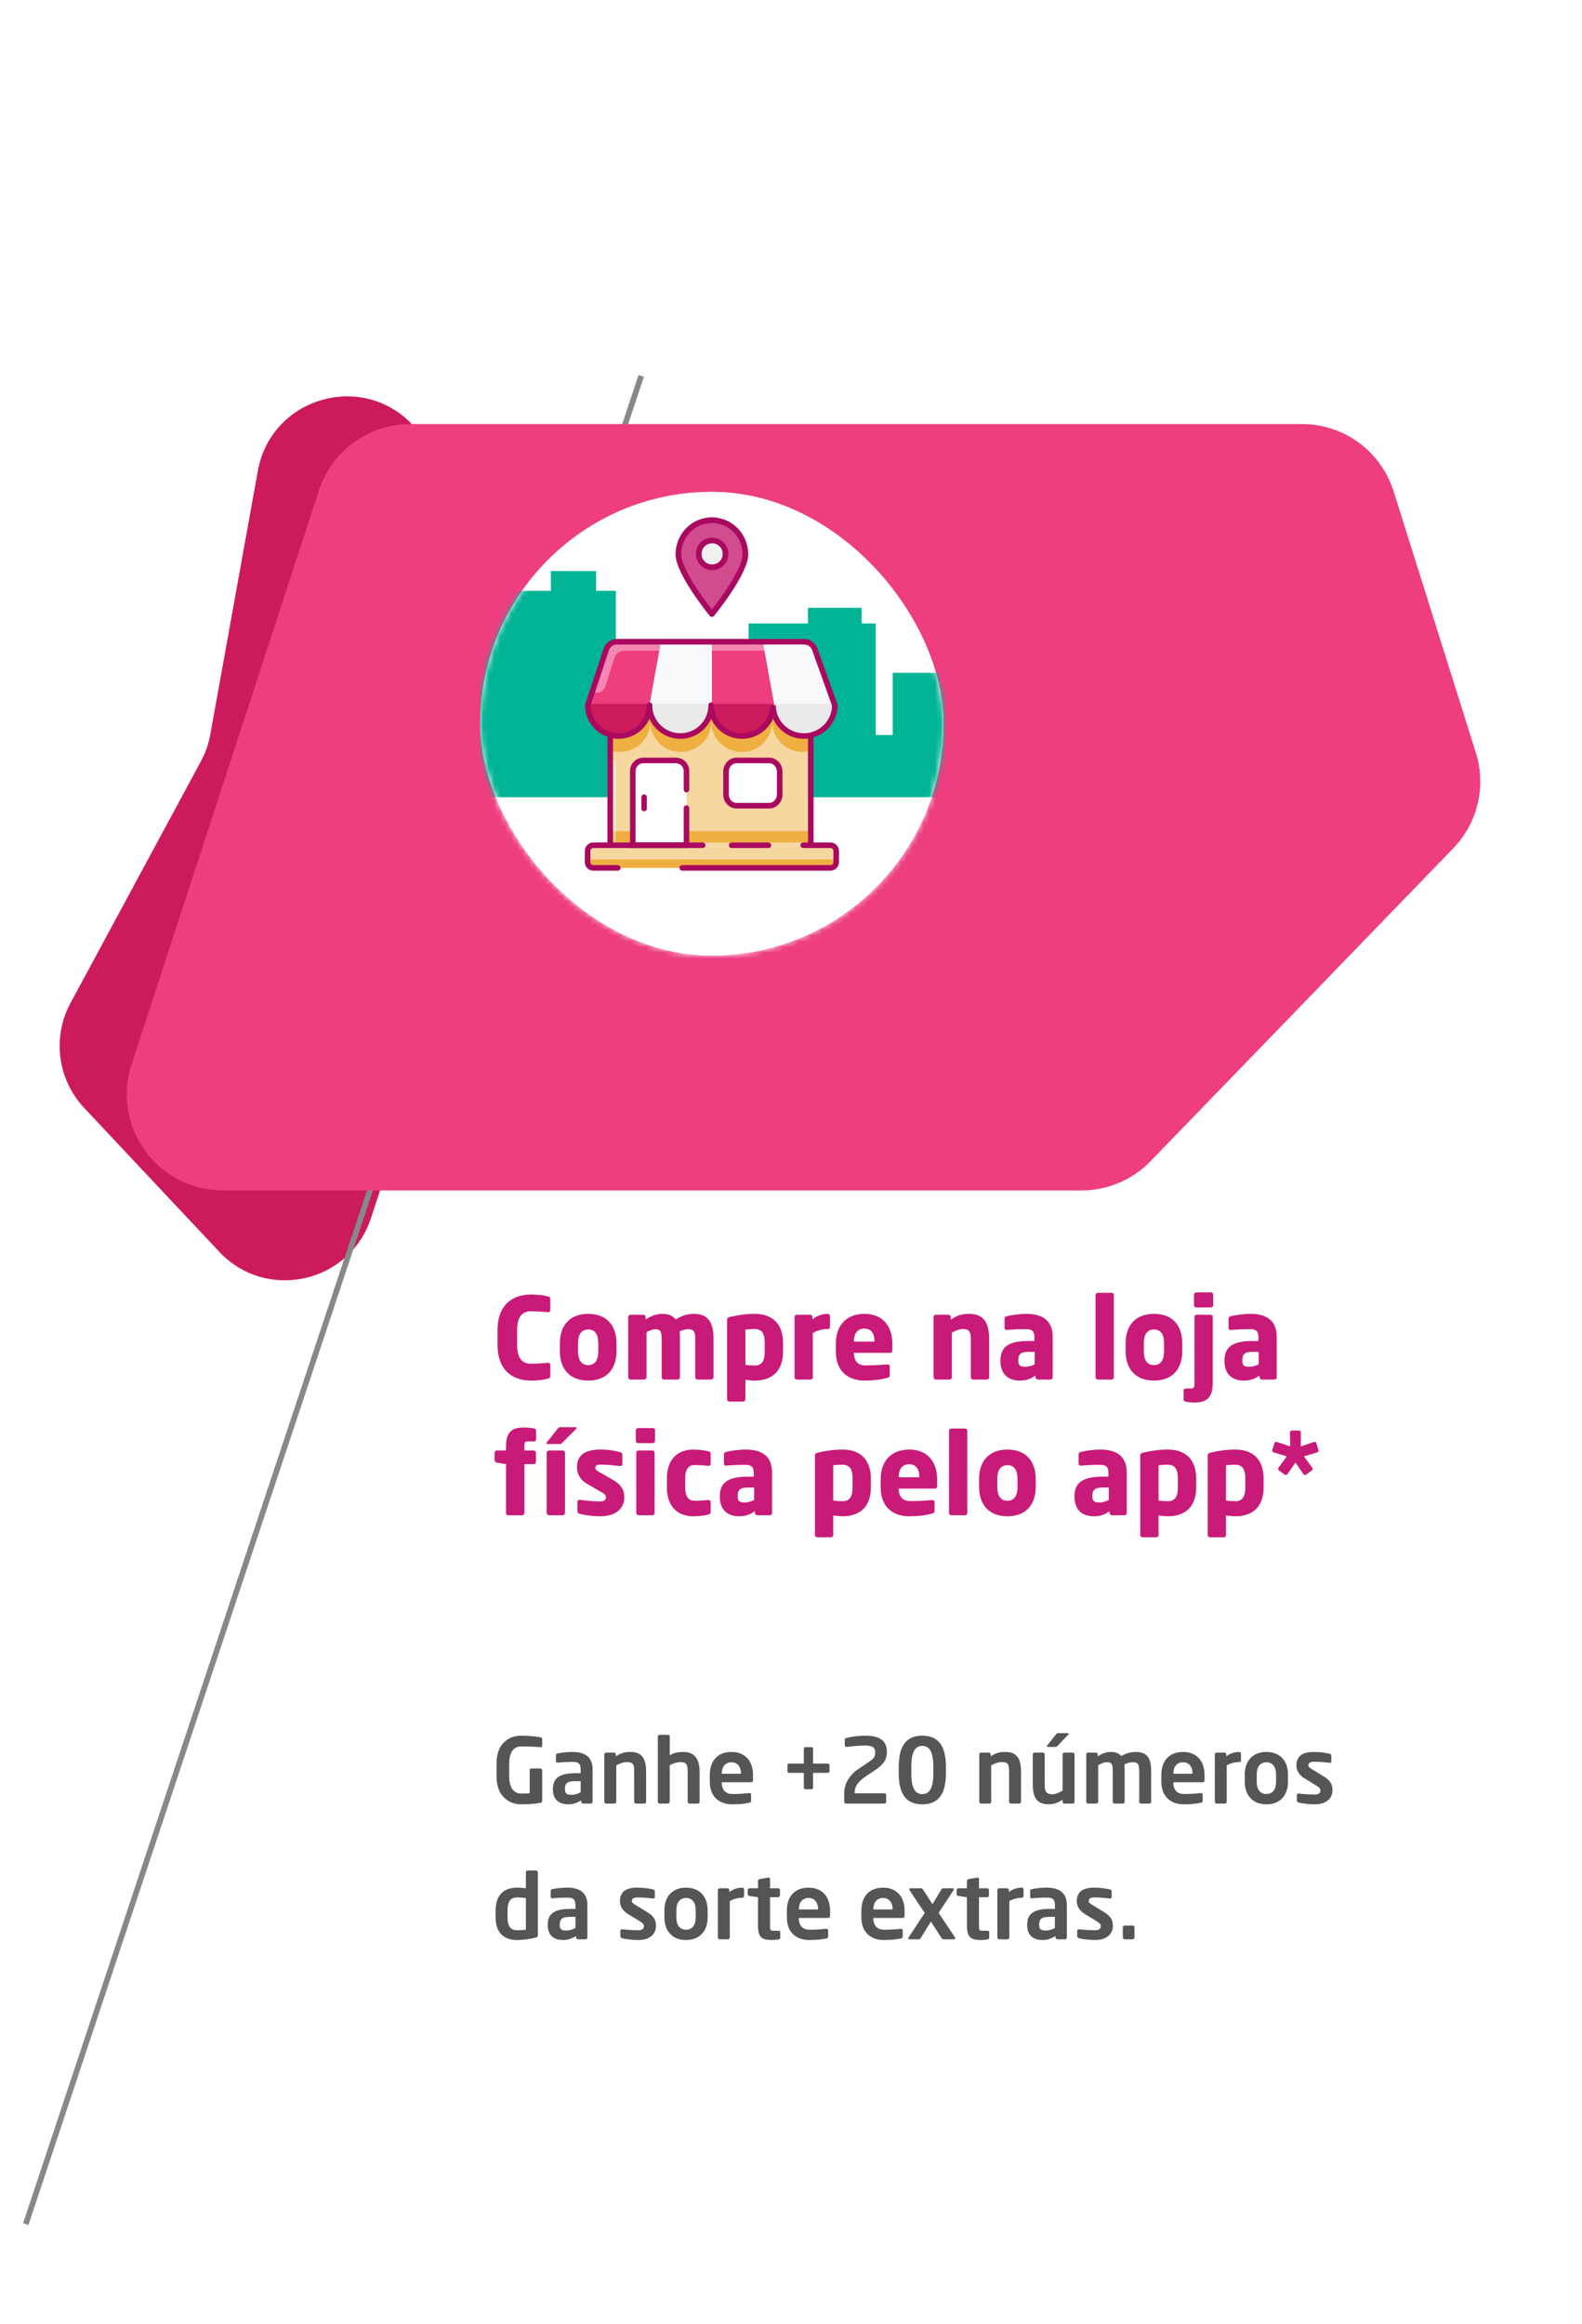 <svg width="280" height="411" viewBox="0 0 280 411" fill="none" xmlns="http://www.w3.org/2000/svg">
<path d="M73.043 75.165C64.042 65.585 47.97 70.343 45.636 83.279L37.224 129.897C36.923 131.562 36.361 133.168 35.557 134.657L12.48 177.399C9.208 183.461 10.182 190.937 14.899 195.957L38.804 221.397C47.127 230.255 61.899 226.963 65.673 215.409L98.625 114.543C100.441 108.986 99.081 102.88 95.078 98.619L73.043 75.165Z" fill="#CC1A5D"/>
<g filter="url(#filter0_d_359_1411)">
<line x1="4.56" y1="399.369" x2="113.491" y2="72.484" stroke="#888888"/>
</g>
<g filter="url(#filter1_d_359_1411)">
<path d="M189.64 193.375C186.438 196.683 182.031 198.55 177.427 198.55H25.438C13.877 198.55 5.688 187.26 9.278 176.271L42.451 74.721C44.735 67.73 51.256 63 58.611 63H216.44C223.862 63 230.426 67.815 232.655 74.894L247.209 121.113C249.083 127.063 247.547 133.562 243.208 138.044L189.64 193.375Z" fill="#EE3E80"/>
</g>
<path d="M97.4 243.38V241.44C97.4 241.2 97.28 241.04 97.02 241.04C97 241.04 96.98 241.04 96.96 241.04C96.2 241.1 95.1 241.2 94 241.2C92.62 241.2 91.52 240.48 91.52 237.82V235.3C91.52 232.64 92.62 231.92 94 231.92C95.1 231.92 96.2 232.02 96.96 232.08C96.98 232.08 97 232.08 97.02 232.08C97.28 232.08 97.4 231.92 97.4 231.68V229.74C97.4 229.46 97.24 229.38 96.96 229.3C96.54 229.16 95.38 228.96 93.98 228.96C90.94 228.96 88.06 230.54 88.06 235.3V237.82C88.06 242.58 90.94 244.18 93.98 244.18C95.38 244.18 96.54 243.98 96.96 243.84C97.24 243.76 97.4 243.66 97.4 243.38ZM109.111 238.98V237.58C109.111 234.4 107.351 232.38 104.111 232.38C100.871 232.38 99.091 234.4 99.091 237.58V238.98C99.091 242.16 100.871 244.18 104.111 244.18C107.351 244.18 109.111 242.16 109.111 238.98ZM105.891 238.98C105.891 240.6 105.271 241.44 104.111 241.44C102.951 241.44 102.311 240.6 102.311 238.98V237.58C102.311 235.96 102.951 235.14 104.111 235.14C105.271 235.14 105.891 235.96 105.891 237.58V238.98ZM126.288 243.58V236.76C126.288 234.14 125.488 232.38 122.848 232.38C121.548 232.38 120.748 232.7 119.588 233.36C119.028 232.68 118.288 232.38 117.228 232.38C116.068 232.38 115.108 232.82 114.268 233.38V232.94C114.268 232.72 114.088 232.54 113.868 232.54H111.588C111.368 232.54 111.188 232.72 111.188 232.94V243.58C111.188 243.8 111.388 244 111.608 244H114.028C114.248 244 114.428 243.8 114.428 243.58V235.62C115.048 235.3 115.568 235.1 115.948 235.1C116.868 235.1 117.108 235.48 117.108 236.76V243.58C117.108 243.8 117.308 244 117.528 244H119.948C120.168 244 120.348 243.8 120.348 243.58V236.76C120.348 236.32 120.328 235.86 120.288 235.46C120.888 235.18 121.488 235.1 121.828 235.1C122.748 235.1 123.048 235.48 123.048 236.76V243.58C123.048 243.8 123.228 244 123.448 244H125.868C126.088 244 126.288 243.8 126.288 243.58ZM138.588 239.06V237.5C138.588 234.26 136.808 232.38 133.568 232.38C132.028 232.38 130.448 232.62 129.308 232.9C128.768 233.02 128.688 233.16 128.688 233.48V247.5C128.688 247.72 128.888 247.9 129.108 247.9H131.528C131.748 247.9 131.928 247.72 131.928 247.5V244.04C132.508 244.12 133.168 244.18 133.568 244.18C136.948 244.18 138.588 242.2 138.588 239.06ZM135.348 239.06C135.348 240.46 134.988 241.52 133.568 241.52C133.088 241.52 132.408 241.46 131.928 241.4V235.16C132.308 235.1 132.908 235.06 133.568 235.06C134.988 235.06 135.348 236.08 135.348 237.5V239.06ZM146.902 234.68V232.78C146.902 232.56 146.722 232.38 146.502 232.38C145.542 232.38 144.542 232.72 143.802 233.34V232.94C143.802 232.72 143.622 232.54 143.402 232.54H141.022C140.802 232.54 140.622 232.72 140.622 232.94V243.58C140.622 243.8 140.822 244 141.042 244H143.462C143.682 244 143.862 243.8 143.862 243.58V235.76C144.602 235.36 145.462 235.06 146.442 235.06H146.602C146.782 235.06 146.902 234.86 146.902 234.68ZM157.939 238.8V237.64C157.939 234.62 156.279 232.38 152.999 232.38C149.819 232.38 147.939 234.42 147.939 237.64V239.04C147.939 242.9 150.539 244.18 152.959 244.18C154.699 244.18 155.779 244.02 157.059 243.7C157.399 243.62 157.479 243.48 157.479 243.16V241.64C157.479 241.42 157.319 241.32 157.099 241.32C157.079 241.32 157.059 241.32 157.039 241.32C156.239 241.4 154.459 241.5 153.199 241.5C151.619 241.5 151.139 240.46 151.139 239.32V239.28H157.519C157.779 239.28 157.939 239.1 157.939 238.8ZM154.779 237.28H151.139V237.2C151.139 235.74 151.879 234.98 152.979 234.98C154.099 234.98 154.779 235.72 154.779 237.2V237.28ZM175.071 243.58V236.92C175.071 234.4 174.431 232.38 171.531 232.38C170.251 232.38 169.371 232.64 168.271 233.42V232.94C168.271 232.72 168.091 232.54 167.871 232.54H165.631C165.411 232.54 165.231 232.72 165.231 232.94V243.58C165.231 243.8 165.431 244 165.651 244H168.071C168.291 244 168.471 243.8 168.471 243.58V235.7C169.151 235.34 169.771 235.06 170.351 235.06C171.571 235.06 171.831 235.52 171.831 236.92V243.58C171.831 243.8 172.011 244 172.231 244H174.651C174.871 244 175.071 243.8 175.071 243.58ZM186.317 243.6V236.46C186.317 233.54 184.517 232.38 181.637 232.38C180.317 232.38 178.917 232.62 178.177 232.8C177.937 232.86 177.797 233.02 177.797 233.24V234.86C177.797 235.12 177.957 235.22 178.157 235.22H178.257C178.877 235.16 180.297 235.08 181.577 235.08C182.517 235.08 183.077 235.32 183.077 236.46V237.18H181.997C178.577 237.18 177.077 238.22 177.077 240.56V240.74C177.077 243.34 178.757 244.18 180.497 244.18C181.697 244.18 182.497 243.84 183.277 243.28V243.6C183.277 243.82 183.457 244 183.677 244H185.917C186.137 244 186.317 243.82 186.317 243.6ZM183.137 241.3C182.657 241.54 182.097 241.74 181.497 241.74C180.657 241.74 180.237 241.58 180.237 240.74V240.56C180.237 239.58 180.597 239.1 181.997 239.1H183.137V241.3ZM197.143 243.58V229.06C197.143 228.84 196.983 228.66 196.763 228.66H194.323C194.103 228.66 193.903 228.84 193.903 229.06V243.58C193.903 243.8 194.103 244 194.323 244H196.763C196.983 244 197.143 243.8 197.143 243.58ZM209.248 238.98V237.58C209.248 234.4 207.488 232.38 204.248 232.38C201.008 232.38 199.228 234.4 199.228 237.58V238.98C199.228 242.16 201.008 244.18 204.248 244.18C207.488 244.18 209.248 242.16 209.248 238.98ZM206.028 238.98C206.028 240.6 205.408 241.44 204.248 241.44C203.088 241.44 202.448 240.6 202.448 238.98V237.58C202.448 235.96 203.088 235.14 204.248 235.14C205.408 235.14 206.028 235.96 206.028 237.58V238.98ZM214.725 230.84V228.98C214.725 228.76 214.525 228.58 214.305 228.58H211.725C211.505 228.58 211.325 228.76 211.325 228.98V230.84C211.325 231.06 211.505 231.24 211.725 231.24H214.305C214.525 231.24 214.725 231.06 214.725 230.84ZM214.645 244.64V232.96C214.645 232.74 214.485 232.54 214.265 232.54H211.785C211.565 232.54 211.405 232.74 211.405 232.96V244.64C211.405 245.32 211.345 245.58 210.785 245.58H209.905C209.645 245.58 209.485 245.72 209.485 245.94V247.52C209.485 247.74 209.625 247.88 209.885 247.92C210.465 248.02 210.965 248.06 211.485 248.06C213.425 248.06 214.645 247.3 214.645 244.64ZM225.966 243.6V236.46C225.966 233.54 224.166 232.38 221.286 232.38C219.966 232.38 218.566 232.62 217.826 232.8C217.586 232.86 217.446 233.02 217.446 233.24V234.86C217.446 235.12 217.606 235.22 217.806 235.22H217.906C218.526 235.16 219.946 235.08 221.226 235.08C222.166 235.08 222.726 235.32 222.726 236.46V237.18H221.646C218.226 237.18 216.726 238.22 216.726 240.56V240.74C216.726 243.34 218.406 244.18 220.146 244.18C221.346 244.18 222.146 243.84 222.926 243.28V243.6C222.926 243.82 223.106 244 223.326 244H225.566C225.786 244 225.966 243.82 225.966 243.6ZM222.786 241.3C222.306 241.54 221.746 241.74 221.146 241.74C220.306 241.74 219.886 241.58 219.886 240.74V240.56C219.886 239.58 220.246 239.1 221.646 239.1H222.786V241.3ZM94.88 254.6V253.04C94.88 252.84 94.74 252.68 94.5 252.64C93.9 252.54 93.5 252.48 92.92 252.48C90.72 252.48 89.56 253.06 89.56 255.9V256.54H87.96C87.74 256.54 87.54 256.74 87.54 256.96V258.28C87.54 258.5 87.74 258.66 87.96 258.7L89.56 258.96V267.6C89.56 267.82 89.74 268 89.96 268H92.42C92.64 268 92.82 267.82 92.82 267.6V258.96H94.46C94.68 258.96 94.86 258.78 94.86 258.56V256.94C94.86 256.72 94.68 256.54 94.46 256.54H92.82V255.88C92.82 255.08 92.88 254.94 93.48 254.94H94.46C94.72 254.94 94.88 254.82 94.88 254.6ZM102.057 252.56C102.057 252.48 101.957 252.42 101.837 252.42H99.217C98.937 252.42 98.837 252.5 98.677 252.72L96.817 255.06C96.757 255.14 96.717 255.2 96.717 255.26C96.717 255.34 96.797 255.4 96.917 255.4H99.057C99.317 255.4 99.377 255.32 99.537 255.16L101.977 252.72C102.037 252.66 102.057 252.6 102.057 252.56ZM99.997 267.58V256.96C99.997 256.74 99.797 256.54 99.577 256.54H97.177C96.957 256.54 96.757 256.74 96.757 256.96V267.58C96.757 267.8 96.957 268 97.177 268H99.577C99.797 268 99.997 267.8 99.997 267.58ZM110.497 264.82C110.497 263.74 110.137 262.7 108.477 261.74L105.997 260.32C105.597 260.08 105.377 259.92 105.377 259.62C105.377 259.16 105.657 259.04 106.437 259.04C107.457 259.04 109.177 259.22 109.757 259.3C109.777 259.3 109.797 259.3 109.817 259.3C110.017 259.3 110.157 259.16 110.157 258.92V257.3C110.157 257.06 110.017 256.9 109.777 256.84C108.757 256.58 107.797 256.38 106.217 256.38C103.457 256.38 102.117 257.46 102.117 259.48C102.117 260.78 102.777 261.8 103.897 262.44L106.497 263.94C107.057 264.26 107.237 264.48 107.237 264.78C107.237 265.3 107.017 265.56 106.057 265.56C105.417 265.56 103.737 265.42 102.657 265.28C102.637 265.28 102.597 265.28 102.577 265.28C102.337 265.28 102.197 265.46 102.197 265.66V267.28C102.197 267.52 102.337 267.68 102.577 267.74C103.597 268.02 105.117 268.18 106.217 268.18C109.137 268.18 110.497 266.7 110.497 264.82ZM115.936 254.84V252.98C115.936 252.76 115.756 252.58 115.536 252.58H112.936C112.716 252.58 112.536 252.76 112.536 252.98V254.84C112.536 255.06 112.716 255.24 112.936 255.24H115.536C115.756 255.24 115.936 255.06 115.936 254.84ZM115.856 267.6V256.94C115.856 256.72 115.676 256.54 115.456 256.54H113.016C112.796 256.54 112.616 256.72 112.616 256.94V267.6C112.616 267.82 112.796 268 113.016 268H115.456C115.676 268 115.856 267.82 115.856 267.6ZM125.777 267.42V265.64C125.777 265.44 125.597 265.3 125.397 265.3C125.397 265.3 125.377 265.3 125.357 265.3C124.617 265.38 124.057 265.44 122.917 265.44C122.017 265.44 121.277 264.9 121.277 263.12V261.44C121.277 259.66 122.017 259.12 122.917 259.12C124.057 259.12 124.617 259.18 125.357 259.26C125.377 259.26 125.397 259.26 125.397 259.26C125.597 259.26 125.777 259.12 125.777 258.92V257.14C125.777 256.84 125.657 256.76 125.357 256.68C124.797 256.54 123.897 256.38 122.697 256.38C119.877 256.38 118.037 258.18 118.037 261.44V263.12C118.037 266.38 119.877 268.18 122.697 268.18C123.897 268.18 124.797 268.02 125.357 267.88C125.657 267.8 125.777 267.72 125.777 267.42ZM136.649 267.6V260.46C136.649 257.54 134.849 256.38 131.969 256.38C130.649 256.38 129.249 256.62 128.509 256.8C128.269 256.86 128.129 257.02 128.129 257.24V258.86C128.129 259.12 128.289 259.22 128.489 259.22H128.589C129.209 259.16 130.629 259.08 131.909 259.08C132.849 259.08 133.409 259.32 133.409 260.46V261.18H132.329C128.909 261.18 127.409 262.22 127.409 264.56V264.74C127.409 267.34 129.089 268.18 130.829 268.18C132.029 268.18 132.829 267.84 133.609 267.28V267.6C133.609 267.82 133.789 268 134.009 268H136.249C136.469 268 136.649 267.82 136.649 267.6ZM133.469 265.3C132.989 265.54 132.429 265.74 131.829 265.74C130.989 265.74 130.569 265.58 130.569 264.74V264.56C130.569 263.58 130.929 263.1 132.329 263.1H133.469V265.3ZM154.135 263.06V261.5C154.135 258.26 152.355 256.38 149.115 256.38C147.575 256.38 145.995 256.62 144.855 256.9C144.315 257.02 144.235 257.16 144.235 257.48V271.5C144.235 271.72 144.435 271.9 144.655 271.9H147.075C147.295 271.9 147.475 271.72 147.475 271.5V268.04C148.055 268.12 148.715 268.18 149.115 268.18C152.495 268.18 154.135 266.2 154.135 263.06ZM150.895 263.06C150.895 264.46 150.535 265.52 149.115 265.52C148.635 265.52 147.955 265.46 147.475 265.4V259.16C147.855 259.1 148.455 259.06 149.115 259.06C150.535 259.06 150.895 260.08 150.895 261.5V263.06ZM165.869 262.8V261.64C165.869 258.62 164.209 256.38 160.929 256.38C157.749 256.38 155.869 258.42 155.869 261.64V263.04C155.869 266.9 158.469 268.18 160.889 268.18C162.629 268.18 163.709 268.02 164.989 267.7C165.329 267.62 165.409 267.48 165.409 267.16V265.64C165.409 265.42 165.249 265.32 165.029 265.32C165.009 265.32 164.989 265.32 164.969 265.32C164.169 265.4 162.389 265.5 161.129 265.5C159.549 265.5 159.069 264.46 159.069 263.32V263.28H165.449C165.709 263.28 165.869 263.1 165.869 262.8ZM162.709 261.28H159.069V261.2C159.069 259.74 159.809 258.98 160.909 258.98C162.029 258.98 162.709 259.72 162.709 261.2V261.28ZM171.206 267.58V253.06C171.206 252.84 171.046 252.66 170.826 252.66H168.386C168.166 252.66 167.966 252.84 167.966 253.06V267.58C167.966 267.8 168.166 268 168.386 268H170.826C171.046 268 171.206 267.8 171.206 267.58ZM183.31 262.98V261.58C183.31 258.4 181.55 256.38 178.31 256.38C175.07 256.38 173.29 258.4 173.29 261.58V262.98C173.29 266.16 175.07 268.18 178.31 268.18C181.55 268.18 183.31 266.16 183.31 262.98ZM180.09 262.98C180.09 264.6 179.47 265.44 178.31 265.44C177.15 265.44 176.51 264.6 176.51 262.98V261.58C176.51 259.96 177.15 259.14 178.31 259.14C179.47 259.14 180.09 259.96 180.09 261.58V262.98ZM199.423 267.6V260.46C199.423 257.54 197.623 256.38 194.743 256.38C193.423 256.38 192.023 256.62 191.283 256.8C191.043 256.86 190.903 257.02 190.903 257.24V258.86C190.903 259.12 191.063 259.22 191.263 259.22H191.363C191.983 259.16 193.403 259.08 194.683 259.08C195.623 259.08 196.183 259.32 196.183 260.46V261.18H195.103C191.683 261.18 190.183 262.22 190.183 264.56V264.74C190.183 267.34 191.863 268.18 193.603 268.18C194.803 268.18 195.603 267.84 196.383 267.28V267.6C196.383 267.82 196.563 268 196.783 268H199.023C199.243 268 199.423 267.82 199.423 267.6ZM196.243 265.3C195.763 265.54 195.203 265.74 194.603 265.74C193.763 265.74 193.343 265.58 193.343 264.74V264.56C193.343 263.58 193.703 263.1 195.103 263.1H196.243V265.3ZM211.713 263.06V261.5C211.713 258.26 209.933 256.38 206.693 256.38C205.153 256.38 203.573 256.62 202.433 256.9C201.893 257.02 201.813 257.16 201.813 257.48V271.5C201.813 271.72 202.013 271.9 202.233 271.9H204.653C204.873 271.9 205.053 271.72 205.053 271.5V268.04C205.633 268.12 206.293 268.18 206.693 268.18C210.073 268.18 211.713 266.2 211.713 263.06ZM208.473 263.06C208.473 264.46 208.113 265.52 206.693 265.52C206.213 265.52 205.533 265.46 205.053 265.4V259.16C205.433 259.1 206.033 259.06 206.693 259.06C208.113 259.06 208.473 260.08 208.473 261.5V263.06ZM223.647 263.06V261.5C223.647 258.26 221.867 256.38 218.627 256.38C217.087 256.38 215.507 256.62 214.367 256.9C213.827 257.02 213.747 257.16 213.747 257.48V271.5C213.747 271.72 213.947 271.9 214.167 271.9H216.587C216.807 271.9 216.987 271.72 216.987 271.5V268.04C217.567 268.12 218.227 268.18 218.627 268.18C222.007 268.18 223.647 266.2 223.647 263.06ZM220.407 263.06C220.407 264.46 220.047 265.52 218.627 265.52C218.147 265.52 217.467 265.46 216.987 265.4V259.16C217.367 259.1 217.967 259.06 218.627 259.06C220.047 259.06 220.407 260.08 220.407 261.5V263.06ZM233.38 256.6C233.38 256.56 233.38 256.52 233.36 256.48L232.96 255.22C232.92 255.08 232.82 255.02 232.7 255.02C232.62 255.02 232.56 255.04 232.48 255.06L230.22 255.82L230.24 253.44C230.24 253.22 230.16 253.02 229.94 253.02H228.62C228.4 253.02 228.3 253.22 228.3 253.44L228.36 255.82L226.06 255.06C225.98 255.04 225.92 255.02 225.84 255.02C225.72 255.02 225.62 255.08 225.58 255.22L225.18 256.48C225.16 256.52 225.16 256.56 225.16 256.58C225.16 256.74 225.3 256.84 225.48 256.9L227.76 257.58L226.32 259.54C226.26 259.64 226.2 259.74 226.2 259.82C226.2 259.92 226.24 260 226.34 260.06L227.4 260.82C227.46 260.86 227.52 260.88 227.58 260.88C227.7 260.88 227.82 260.8 227.9 260.68L229.28 258.68L230.66 260.68C230.74 260.8 230.86 260.88 230.98 260.88C231.04 260.88 231.1 260.86 231.16 260.82L232.2 260.06C232.3 260 232.32 259.92 232.32 259.82C232.32 259.74 232.28 259.64 232.22 259.54L230.78 257.58L233.08 256.9C233.26 256.84 233.38 256.74 233.38 256.6Z" fill="#C81A78"/>
<path d="M95.96 318.472V313.096C95.96 312.92 95.816 312.776 95.64 312.776H94.056C93.88 312.776 93.752 312.92 93.752 313.096V317.176C93.256 317.208 92.76 317.224 92.168 317.224C91.224 317.224 90.12 316.488 90.12 314.216V311.912C90.12 309.64 91.144 308.888 92.216 308.888C93.752 308.888 94.856 308.952 95.592 309.016C95.608 309.016 95.624 309.016 95.64 309.016C95.896 309.016 95.96 308.904 95.96 308.68V307.608C95.96 307.4 95.864 307.32 95.656 307.272C95.128 307.176 93.752 306.984 92.216 306.984C90.312 306.984 87.88 308.12 87.88 311.912V314.216C87.88 317.992 90.44 319.128 92.168 319.128C93.816 319.128 94.856 319.016 95.656 318.856C95.864 318.808 95.96 318.68 95.96 318.472ZM104.884 318.68V312.92C104.884 310.872 103.636 309.864 101.364 309.864C100.26 309.864 99.332 309.992 98.692 310.12C98.484 310.168 98.388 310.28 98.388 310.456V311.48C98.388 311.704 98.516 311.752 98.676 311.752C98.692 311.752 98.724 311.752 98.756 311.752C99.284 311.688 100.34 311.624 101.364 311.624C102.308 311.624 102.772 311.88 102.772 312.92V313.624H101.764C98.98 313.624 97.86 314.568 97.86 316.392V316.456C97.86 318.616 99.3 319.128 100.628 319.128C101.396 319.128 102.148 318.872 102.884 318.424V318.68C102.884 318.856 103.028 319 103.204 319H104.564C104.74 319 104.884 318.856 104.884 318.68ZM102.772 317C102.308 317.256 101.716 317.448 101.14 317.448C100.34 317.448 99.988 317.24 99.988 316.456V316.392C99.988 315.496 100.308 315.032 101.764 315.032H102.772V317ZM114.354 318.664V313.448C114.354 311.416 113.89 309.864 111.586 309.864C110.53 309.864 109.922 310.04 108.994 310.632V310.296C108.994 310.12 108.85 309.976 108.674 309.976H107.282C107.106 309.976 106.962 310.12 106.962 310.296V318.664C106.962 318.84 107.106 319 107.282 319H108.754C108.93 319 109.074 318.84 109.074 318.664V312.232C109.746 311.88 110.338 311.656 110.882 311.656C112.114 311.656 112.242 312.056 112.242 313.448V318.664C112.242 318.84 112.386 319 112.562 319H114.034C114.21 319 114.354 318.84 114.354 318.664ZM123.823 318.664V313.4C123.823 311.432 123.167 309.864 120.959 309.864C119.823 309.864 119.151 310.088 118.543 310.456V307.144C118.543 306.968 118.399 306.824 118.223 306.824H116.751C116.575 306.824 116.431 306.968 116.431 307.144V318.664C116.431 318.84 116.575 319 116.751 319H118.223C118.399 319 118.543 318.84 118.543 318.664V312.2C119.215 311.848 119.855 311.656 120.399 311.656C121.471 311.656 121.711 312.008 121.711 313.4V318.664C121.711 318.84 121.855 319 122.031 319H123.503C123.679 319 123.823 318.84 123.823 318.664ZM133.275 314.824V313.928C133.275 311.544 131.931 309.864 129.467 309.864C127.019 309.864 125.627 311.432 125.627 313.928V315.112C125.627 318.264 127.899 319.128 129.499 319.128C130.939 319.128 131.563 319.048 132.603 318.856C132.891 318.808 132.939 318.696 132.939 318.44V317.384C132.939 317.224 132.811 317.144 132.651 317.144C132.635 317.144 132.619 317.144 132.603 317.144C131.931 317.208 130.827 317.304 129.659 317.304C128.123 317.304 127.739 316.2 127.739 315.272V315.224H132.955C133.179 315.224 133.275 315.08 133.275 314.824ZM131.147 313.72H127.755V313.656C127.755 312.392 128.475 311.688 129.467 311.688C130.459 311.688 131.147 312.408 131.147 313.656V313.72ZM146.815 313.304V312.184C146.815 312.008 146.671 311.928 146.495 311.928H143.903V309.336C143.903 309.16 143.823 309.016 143.647 309.016H142.527C142.351 309.016 142.271 309.16 142.271 309.336V311.928H139.695C139.519 311.928 139.375 312.008 139.375 312.184V313.304C139.375 313.48 139.519 313.56 139.695 313.56H142.271V316.136C142.271 316.312 142.351 316.456 142.527 316.456H143.647C143.823 316.456 143.903 316.312 143.903 316.136V313.56H146.495C146.671 313.56 146.815 313.48 146.815 313.304ZM156.973 309.912C156.973 307.928 155.837 306.984 153.037 306.984C151.997 306.984 150.653 307.16 149.821 307.384C149.661 307.432 149.517 307.528 149.517 307.688V308.648C149.517 308.824 149.629 308.968 149.805 308.968C149.821 308.968 149.821 308.968 149.837 308.968C150.797 308.856 152.093 308.728 153.037 308.728C154.365 308.728 154.909 309.048 154.909 309.912C154.909 310.792 154.669 311.048 153.437 311.864L151.853 312.92C150.525 313.8 149.421 315.352 149.421 317.112V318.68C149.421 318.856 149.565 319 149.741 319H156.525C156.701 319 156.845 318.856 156.845 318.68V317.464C156.845 317.288 156.701 317.176 156.525 317.176H151.261V317.112C151.261 315.784 152.029 314.984 153.533 313.976L154.973 313.016C156.285 312.136 156.973 311.24 156.973 309.912ZM167.419 313.656V312.472C167.419 308.488 165.835 306.984 163.243 306.984C160.651 306.984 159.067 308.488 159.067 312.472V313.656C159.067 317.64 160.651 319.128 163.243 319.128C165.835 319.128 167.419 317.64 167.419 313.656ZM165.195 313.656C165.195 316.552 164.347 317.32 163.243 317.32C162.139 317.32 161.291 316.552 161.291 313.656V312.472C161.291 309.576 162.139 308.792 163.243 308.792C164.347 308.792 165.195 309.576 165.195 312.472V313.656ZM180.713 318.664V313.448C180.713 311.416 180.249 309.864 177.945 309.864C176.889 309.864 176.281 310.04 175.353 310.632V310.296C175.353 310.12 175.209 309.976 175.033 309.976H173.641C173.465 309.976 173.321 310.12 173.321 310.296V318.664C173.321 318.84 173.465 319 173.641 319H175.113C175.289 319 175.433 318.84 175.433 318.664V312.232C176.105 311.88 176.697 311.656 177.241 311.656C178.473 311.656 178.601 312.056 178.601 313.448V318.664C178.601 318.84 178.745 319 178.921 319H180.393C180.569 319 180.713 318.84 180.713 318.664ZM190.182 318.68V310.312C190.182 310.136 190.038 309.976 189.862 309.976H188.39C188.214 309.976 188.07 310.136 188.07 310.312V316.712C187.622 316.952 186.854 317.352 186.262 317.352C185.766 317.352 185.494 317.256 185.27 317.064C184.966 316.792 184.902 316.328 184.902 315.528V310.312C184.902 310.136 184.758 309.976 184.582 309.976H183.11C182.934 309.976 182.79 310.136 182.79 310.312V315.528C182.79 316.856 182.998 317.848 183.59 318.44C184.054 318.904 184.758 319.112 185.558 319.112C186.582 319.112 187.238 318.856 188.07 318.312V318.68C188.07 318.856 188.214 319 188.39 319H189.862C190.038 319 190.182 318.856 190.182 318.68ZM189.158 306.648C189.158 306.584 189.094 306.536 188.982 306.536H187.302C187.094 306.536 187.03 306.6 186.886 306.776L185.366 308.696C185.318 308.744 185.302 308.808 185.302 308.856C185.302 308.92 185.35 308.968 185.446 308.968H186.822C187.014 308.968 187.078 308.904 187.206 308.76L189.094 306.776C189.142 306.728 189.158 306.68 189.158 306.648ZM203.747 318.664V313.224C203.747 311.352 203.267 309.864 201.091 309.864C199.987 309.864 199.267 310.136 198.451 310.584C198.083 310.136 197.491 309.864 196.579 309.864C195.635 309.864 194.963 310.2 194.291 310.632V310.296C194.291 310.12 194.147 309.976 193.971 309.976H192.579C192.403 309.976 192.259 310.12 192.259 310.296V318.664C192.259 318.84 192.403 319 192.579 319H194.051C194.227 319 194.371 318.84 194.371 318.664V312.2C195.027 311.848 195.507 311.672 195.843 311.672C196.739 311.672 196.947 311.992 196.947 313.224V318.664C196.947 318.84 197.091 319 197.267 319H198.739C198.915 319 199.059 318.84 199.059 318.664V313.224C199.059 312.824 199.043 312.424 198.995 312.072C199.571 311.768 200.179 311.672 200.483 311.672C201.379 311.672 201.635 311.992 201.635 313.224V318.664C201.635 318.84 201.779 319 201.955 319H203.427C203.603 319 203.747 318.84 203.747 318.664ZM213.197 314.824V313.928C213.197 311.544 211.853 309.864 209.389 309.864C206.941 309.864 205.549 311.432 205.549 313.928V315.112C205.549 318.264 207.821 319.128 209.421 319.128C210.861 319.128 211.485 319.048 212.525 318.856C212.813 318.808 212.861 318.696 212.861 318.44V317.384C212.861 317.224 212.733 317.144 212.573 317.144C212.557 317.144 212.541 317.144 212.525 317.144C211.853 317.208 210.749 317.304 209.581 317.304C208.045 317.304 207.661 316.2 207.661 315.272V315.224H212.877C213.101 315.224 213.197 315.08 213.197 314.824ZM211.069 313.72H207.677V313.656C207.677 312.392 208.397 311.688 209.389 311.688C210.381 311.688 211.069 312.408 211.069 313.656V313.72ZM219.649 311.336V310.184C219.649 310.008 219.505 309.864 219.329 309.864C218.689 309.864 217.825 310.024 217.041 310.632V310.296C217.041 310.12 216.897 309.976 216.721 309.976H215.329C215.153 309.976 215.009 310.12 215.009 310.296V318.664C215.009 318.84 215.153 319 215.329 319H216.801C216.977 319 217.121 318.84 217.121 318.664V312.232C217.793 311.88 218.465 311.656 219.329 311.656C219.505 311.656 219.649 311.512 219.649 311.336ZM227.963 315.144V313.848C227.963 311.56 226.651 309.864 224.139 309.864C221.627 309.864 220.315 311.56 220.315 313.848V315.144C220.315 317.432 221.627 319.128 224.139 319.128C226.651 319.128 227.963 317.432 227.963 315.144ZM225.851 315.144C225.851 316.456 225.259 317.304 224.139 317.304C223.019 317.304 222.427 316.456 222.427 315.144V313.848C222.427 312.536 223.019 311.688 224.139 311.688C225.259 311.688 225.851 312.536 225.851 313.848V315.144ZM235.838 316.632C235.838 315.816 235.646 315.016 234.302 314.2L232.206 312.92C231.806 312.68 231.566 312.52 231.566 312.264C231.566 311.768 231.902 311.592 232.67 311.592C233.582 311.592 234.862 311.72 235.31 311.784C235.326 311.784 235.342 311.784 235.374 311.784C235.534 311.784 235.63 311.672 235.63 311.48V310.552C235.63 310.36 235.534 310.232 235.342 310.184C234.526 310.008 233.79 309.864 232.494 309.864C230.462 309.864 229.454 310.664 229.454 312.264C229.454 313.192 230.014 313.992 230.798 314.472L232.99 315.816C233.502 316.136 233.694 316.328 233.694 316.632C233.694 317.064 233.55 317.4 232.558 317.4C232.078 317.4 230.638 317.32 229.87 317.224C229.854 317.224 229.838 317.224 229.806 317.224C229.646 317.224 229.534 317.352 229.534 317.48V318.44C229.534 318.632 229.646 318.76 229.838 318.808C230.734 319.048 232.078 319.128 232.702 319.128C234.798 319.128 235.838 318.024 235.838 316.632ZM95.192 342.28V331.144C95.192 330.968 95.048 330.824 94.872 330.824H93.4C93.224 330.824 93.08 330.968 93.08 331.144V333.976C92.488 333.896 91.928 333.864 91.544 333.864C88.968 333.864 87.72 335.384 87.72 337.88V339.112C87.72 341.608 88.968 343.128 91.544 343.128C92.568 343.128 93.768 342.968 94.76 342.712C95.128 342.616 95.192 342.52 95.192 342.28ZM93.08 341.288C92.776 341.352 92.12 341.4 91.544 341.4C90.168 341.4 89.832 340.424 89.832 339.112V337.88C89.832 336.568 90.168 335.592 91.544 335.592C91.928 335.592 92.632 335.64 93.08 335.704V341.288ZM103.962 342.68V336.92C103.962 334.872 102.714 333.864 100.442 333.864C99.338 333.864 98.41 333.992 97.77 334.12C97.562 334.168 97.466 334.28 97.466 334.456V335.48C97.466 335.704 97.594 335.752 97.754 335.752C97.77 335.752 97.802 335.752 97.834 335.752C98.362 335.688 99.418 335.624 100.442 335.624C101.386 335.624 101.85 335.88 101.85 336.92V337.624H100.842C98.058 337.624 96.938 338.568 96.938 340.392V340.456C96.938 342.616 98.378 343.128 99.706 343.128C100.474 343.128 101.226 342.872 101.962 342.424V342.68C101.962 342.856 102.106 343 102.282 343H103.642C103.818 343 103.962 342.856 103.962 342.68ZM101.85 341C101.386 341.256 100.794 341.448 100.218 341.448C99.418 341.448 99.066 341.24 99.066 340.456V340.392C99.066 339.496 99.386 339.032 100.842 339.032H101.85V341ZM116.104 340.632C116.104 339.816 115.912 339.016 114.568 338.2L112.472 336.92C112.072 336.68 111.832 336.52 111.832 336.264C111.832 335.768 112.168 335.592 112.936 335.592C113.848 335.592 115.128 335.72 115.576 335.784C115.592 335.784 115.608 335.784 115.64 335.784C115.8 335.784 115.896 335.672 115.896 335.48V334.552C115.896 334.36 115.8 334.232 115.608 334.184C114.792 334.008 114.056 333.864 112.76 333.864C110.728 333.864 109.72 334.664 109.72 336.264C109.72 337.192 110.28 337.992 111.064 338.472L113.256 339.816C113.768 340.136 113.96 340.328 113.96 340.632C113.96 341.064 113.816 341.4 112.824 341.4C112.344 341.4 110.904 341.32 110.136 341.224C110.12 341.224 110.104 341.224 110.072 341.224C109.912 341.224 109.8 341.352 109.8 341.48V342.44C109.8 342.632 109.912 342.76 110.104 342.808C111 343.048 112.344 343.128 112.968 343.128C115.064 343.128 116.104 342.024 116.104 340.632ZM125.244 339.144V337.848C125.244 335.56 123.932 333.864 121.42 333.864C118.908 333.864 117.596 335.56 117.596 337.848V339.144C117.596 341.432 118.908 343.128 121.42 343.128C123.932 343.128 125.244 341.432 125.244 339.144ZM123.132 339.144C123.132 340.456 122.54 341.304 121.42 341.304C120.3 341.304 119.708 340.456 119.708 339.144V337.848C119.708 336.536 120.3 335.688 121.42 335.688C122.54 335.688 123.132 336.536 123.132 337.848V339.144ZM131.696 335.336V334.184C131.696 334.008 131.552 333.864 131.376 333.864C130.736 333.864 129.872 334.024 129.088 334.632V334.296C129.088 334.12 128.944 333.976 128.768 333.976H127.376C127.2 333.976 127.056 334.12 127.056 334.296V342.664C127.056 342.84 127.2 343 127.376 343H128.848C129.024 343 129.168 342.84 129.168 342.664V336.232C129.84 335.88 130.512 335.656 131.376 335.656C131.552 335.656 131.696 335.512 131.696 335.336ZM138.096 342.728V341.72C138.096 341.56 137.968 341.48 137.76 341.48H136.912C136.336 341.48 136.288 341.384 136.288 340.584V335.56H137.728C137.904 335.56 138.048 335.416 138.048 335.24V334.296C138.048 334.12 137.904 333.976 137.728 333.976H136.288V332.328C136.288 332.168 136.176 332.088 136.032 332.088C136.016 332.088 135.984 332.088 135.968 332.088L134.48 332.344C134.304 332.376 134.16 332.488 134.16 332.664V333.976H132.656C132.48 333.976 132.336 334.12 132.336 334.296V335.016C132.336 335.192 132.48 335.304 132.656 335.336L134.16 335.56V340.584C134.16 342.728 134.896 343.128 136.704 343.128C137.056 343.128 137.408 343.08 137.792 343.016C138 342.984 138.096 342.888 138.096 342.728ZM146.916 338.824V337.928C146.916 335.544 145.572 333.864 143.108 333.864C140.66 333.864 139.268 335.432 139.268 337.928V339.112C139.268 342.264 141.54 343.128 143.14 343.128C144.58 343.128 145.204 343.048 146.244 342.856C146.532 342.808 146.58 342.696 146.58 342.44V341.384C146.58 341.224 146.452 341.144 146.292 341.144C146.276 341.144 146.26 341.144 146.244 341.144C145.572 341.208 144.468 341.304 143.3 341.304C141.764 341.304 141.38 340.2 141.38 339.272V339.224H146.596C146.82 339.224 146.916 339.08 146.916 338.824ZM144.788 337.72H141.396V337.656C141.396 336.392 142.116 335.688 143.108 335.688C144.1 335.688 144.788 336.408 144.788 337.656V337.72ZM160.104 338.824V337.928C160.104 335.544 158.76 333.864 156.296 333.864C153.848 333.864 152.456 335.432 152.456 337.928V339.112C152.456 342.264 154.728 343.128 156.328 343.128C157.768 343.128 158.392 343.048 159.432 342.856C159.72 342.808 159.767 342.696 159.767 342.44V341.384C159.767 341.224 159.64 341.144 159.48 341.144C159.464 341.144 159.448 341.144 159.432 341.144C158.76 341.208 157.656 341.304 156.488 341.304C154.952 341.304 154.568 340.2 154.568 339.272V339.224H159.784C160.008 339.224 160.104 339.08 160.104 338.824ZM157.976 337.72H154.584V337.656C154.584 336.392 155.304 335.688 156.296 335.688C157.288 335.688 157.976 336.408 157.976 337.656V337.72ZM169.076 342.792C169.076 342.744 169.06 342.712 169.044 342.68L166.132 338.328L168.772 334.296C168.804 334.248 168.82 334.2 168.82 334.152C168.82 334.056 168.756 333.976 168.628 333.976H166.98C166.804 333.976 166.724 334.008 166.548 334.296L165.044 336.792L163.428 334.296C163.268 334.056 163.188 333.976 163.012 333.976H161.188C161.044 333.976 160.932 334.088 160.932 334.2C160.932 334.232 160.948 334.264 160.964 334.296L163.668 338.344L160.804 342.68C160.772 342.728 160.756 342.776 160.756 342.824C160.756 342.92 160.82 343 160.948 343H162.596C162.772 343 162.852 342.952 163.028 342.68L164.756 339.864L166.58 342.68C166.756 342.952 166.836 343 167.012 343H168.836C168.964 343 169.076 342.904 169.076 342.792ZM175.08 342.728V341.72C175.08 341.56 174.952 341.48 174.744 341.48H173.896C173.32 341.48 173.272 341.384 173.272 340.584V335.56H174.712C174.888 335.56 175.032 335.416 175.032 335.24V334.296C175.032 334.12 174.888 333.976 174.712 333.976H173.272V332.328C173.272 332.168 173.16 332.088 173.016 332.088C173 332.088 172.968 332.088 172.952 332.088L171.464 332.344C171.288 332.376 171.144 332.488 171.144 332.664V333.976H169.64C169.464 333.976 169.32 334.12 169.32 334.296V335.016C169.32 335.192 169.464 335.304 169.64 335.336L171.144 335.56V340.584C171.144 342.728 171.88 343.128 173.688 343.128C174.04 343.128 174.392 343.08 174.776 343.016C174.984 342.984 175.08 342.888 175.08 342.728ZM181.164 335.336V334.184C181.164 334.008 181.02 333.864 180.844 333.864C180.204 333.864 179.34 334.024 178.556 334.632V334.296C178.556 334.12 178.412 333.976 178.236 333.976H176.844C176.668 333.976 176.524 334.12 176.524 334.296V342.664C176.524 342.84 176.668 343 176.844 343H178.316C178.492 343 178.636 342.84 178.636 342.664V336.232C179.308 335.88 179.98 335.656 180.844 335.656C181.02 335.656 181.164 335.512 181.164 335.336ZM188.822 342.68V336.92C188.822 334.872 187.574 333.864 185.302 333.864C184.198 333.864 183.27 333.992 182.63 334.12C182.422 334.168 182.326 334.28 182.326 334.456V335.48C182.326 335.704 182.454 335.752 182.614 335.752C182.63 335.752 182.662 335.752 182.694 335.752C183.222 335.688 184.278 335.624 185.302 335.624C186.246 335.624 186.71 335.88 186.71 336.92V337.624H185.702C182.918 337.624 181.798 338.568 181.798 340.392V340.456C181.798 342.616 183.238 343.128 184.566 343.128C185.334 343.128 186.086 342.872 186.822 342.424V342.68C186.822 342.856 186.966 343 187.142 343H188.502C188.678 343 188.822 342.856 188.822 342.68ZM186.71 341C186.246 341.256 185.654 341.448 185.078 341.448C184.278 341.448 183.926 341.24 183.926 340.456V340.392C183.926 339.496 184.246 339.032 185.702 339.032H186.71V341ZM196.963 340.632C196.963 339.816 196.771 339.016 195.427 338.2L193.331 336.92C192.931 336.68 192.691 336.52 192.691 336.264C192.691 335.768 193.027 335.592 193.795 335.592C194.707 335.592 195.987 335.72 196.435 335.784C196.451 335.784 196.467 335.784 196.499 335.784C196.659 335.784 196.755 335.672 196.755 335.48V334.552C196.755 334.36 196.659 334.232 196.467 334.184C195.651 334.008 194.915 333.864 193.619 333.864C191.587 333.864 190.579 334.664 190.579 336.264C190.579 337.192 191.139 337.992 191.923 338.472L194.115 339.816C194.627 340.136 194.819 340.328 194.819 340.632C194.819 341.064 194.675 341.4 193.683 341.4C193.203 341.4 191.763 341.32 190.995 341.224C190.979 341.224 190.963 341.224 190.931 341.224C190.771 341.224 190.659 341.352 190.659 341.48V342.44C190.659 342.632 190.771 342.76 190.963 342.808C191.859 343.048 193.203 343.128 193.827 343.128C195.923 343.128 196.963 342.024 196.963 340.632ZM200.792 342.68V340.872C200.792 340.696 200.648 340.568 200.472 340.568H199.048C198.872 340.568 198.728 340.696 198.728 340.872V342.68C198.728 342.856 198.872 343 199.048 343H200.472C200.648 343 200.792 342.856 200.792 342.68Z" fill="#555555"/>
<rect x="85" y="87" width="82" height="82" rx="41" fill="white"/>
<rect x="85" y="87" width="82" height="82" rx="41" fill="white"/>
<mask id="mask0_359_1411" style="mask-type:alpha" maskUnits="userSpaceOnUse" x="85" y="87" width="82" height="82">
<rect x="85" y="87" width="82" height="82" rx="41" fill="#FCDDD7"/>
</mask>
<g mask="url(#mask0_359_1411)">
<path fill-rule="evenodd" clip-rule="evenodd" d="M152.5 107.5H143V110.275H132.5V144.5H155V110.275H152.5V107.5Z" fill="#00B495"/>
<path d="M85 104.5H109V146H85V104.5Z" fill="#00B495"/>
<rect x="97.5" y="101" width="8" height="54" fill="#00B495"/>
<rect x="158" y="119" width="12" height="37" fill="#00B495"/>
<rect x="148.5" y="130" width="12" height="37" fill="#00B495"/>
<rect x="79" y="141" width="98" height="32" fill="white"/>
</g>
<path d="M143.5 125H108V149.5H143.5V125Z" fill="#F7D7A0"/>
<path d="M108 132.729C108.529 132.906 109.121 133 109.714 133C112.601 133 114.95 130.737 115.077 127.92H115.119C115.246 130.737 117.594 133 120.503 133C123.412 133 125.739 130.737 125.866 127.92H125.909C126.036 130.737 128.384 133 131.293 133C134.202 133 136.55 130.737 136.677 127.92H136.719C136.846 130.737 139.174 133 142.083 133C142.569 133 143.056 132.937 143.5 132.812V125H108V132.729Z" fill="#EFAF41"/>
<path d="M143.5 147H108V149H143.5V147Z" fill="#EFAF41"/>
<path opacity="0.4" d="M109 134.5H107.5V149H109V134.5Z" fill="#F8F9FB"/>
<path fill-rule="evenodd" clip-rule="evenodd" d="M107.507 124.507H143.993V149.5H143.007V125.493H108.493V149.5H107.507V124.507Z" fill="#A9095F"/>
<path d="M148 150.5V152.5C148 153.059 147.537 153.5 146.998 153.5H105.002C104.442 153.5 104 153.059 104 152.5V150.5C104 149.962 104.442 149.5 105.002 149.5H146.998C147.537 149.5 148 149.962 148 150.5Z" fill="#F7D7A0"/>
<path d="M138 136.492V140.508C138 141.6 137.17 142.5 136.155 142.5H130.345C129.33 142.5 128.5 141.6 128.5 140.508V136.492C128.5 135.4 129.33 134.5 130.345 134.5H136.155C137.17 134.5 138 135.4 138 136.492Z" fill="white"/>
<path fill-rule="evenodd" clip-rule="evenodd" d="M130.345 134.993C129.637 134.993 128.993 135.635 128.993 136.492V140.508C128.993 141.365 129.637 142.007 130.345 142.007H136.155C136.863 142.007 137.507 141.365 137.507 140.508V136.492C137.507 135.635 136.863 134.993 136.155 134.993H130.345ZM128.007 136.492C128.007 135.164 129.022 134.007 130.345 134.007H136.155C137.477 134.007 138.493 135.164 138.493 136.492V140.508C138.493 141.836 137.477 142.993 136.155 142.993H130.345C129.022 142.993 128.007 141.836 128.007 140.508V136.492Z" fill="#A9095F"/>
<path d="M147.5 152H104V153.5H147.5V152Z" fill="#EFAF41"/>
<path d="M121.5 136.37V149.5H112V136.37C112 135.345 112.834 134.5 113.846 134.5H119.654C120.666 134.5 121.5 135.345 121.5 136.37Z" fill="white"/>
<path fill-rule="evenodd" clip-rule="evenodd" d="M113.846 134.993C113.112 134.993 112.493 135.611 112.493 136.37V149.007H121.007V142.935C121.007 142.663 121.228 142.442 121.5 142.442C121.772 142.442 121.993 142.663 121.993 142.935V149.993H111.507V136.37C111.507 135.078 112.556 134.007 113.846 134.007H119.654C120.944 134.007 121.993 135.078 121.993 136.37V139.652C121.993 139.925 121.772 140.145 121.5 140.145C121.228 140.145 121.007 139.925 121.007 139.652V136.37C121.007 135.611 120.388 134.993 119.654 134.993H113.846Z" fill="#A9095F"/>
<path fill-rule="evenodd" clip-rule="evenodd" d="M114 140.507C114.272 140.507 114.493 140.728 114.493 141V143C114.493 143.272 114.272 143.493 114 143.493C113.728 143.493 113.507 143.272 113.507 143V141C113.507 140.728 113.728 140.507 114 140.507Z" fill="#A9095F"/>
<path fill-rule="evenodd" clip-rule="evenodd" d="M105.002 149.993C104.72 149.993 104.493 150.229 104.493 150.5V152.5C104.493 152.786 104.713 153.007 105.002 153.007H109.341C109.613 153.007 109.833 153.228 109.833 153.5C109.833 153.772 109.613 153.993 109.341 153.993H105.002C104.171 153.993 103.507 153.332 103.507 152.5V150.5C103.507 149.696 104.164 149.007 105.002 149.007H124.367C124.639 149.007 124.859 149.228 124.859 149.5C124.859 149.772 124.639 149.993 124.367 149.993H105.002ZM141.677 149.5C141.677 149.228 141.897 149.007 142.169 149.007H146.997C147.807 149.007 148.493 149.689 148.493 150.5V152.5C148.493 153.339 147.8 153.993 146.997 153.993H120.751C120.478 153.993 120.258 153.772 120.258 153.5C120.258 153.228 120.478 153.007 120.751 153.007H146.997C147.272 153.007 147.507 152.779 147.507 152.5V150.5C147.507 150.236 147.266 149.993 146.997 149.993H142.169C141.897 149.993 141.677 149.772 141.677 149.5Z" fill="#A9095F"/>
<path fill-rule="evenodd" clip-rule="evenodd" d="M129.007 149.5C129.007 149.228 129.228 149.007 129.5 149.007H136C136.272 149.007 136.493 149.228 136.493 149.5C136.493 149.772 136.272 149.993 136 149.993H129.5C129.228 149.993 129.007 149.772 129.007 149.5Z" fill="#A9095F"/>
<path d="M148 124.525C148 127.042 146.295 129.161 143.954 129.796C143.49 129.935 142.994 130 142.487 130C139.445 130 136.996 127.548 136.996 124.525L135 113.5H142.552C143.393 113.5 144.138 114.016 144.44 114.823L148 124.525Z" fill="#F8F9FB"/>
<path d="M117 113.5L114.993 124.525C114.993 127.537 112.534 130 109.502 130C108.898 130 108.305 129.903 107.754 129.72C105.586 129 104 126.945 104 124.525L107.301 114.855C107.582 114.038 108.348 113.5 109.211 113.5H117Z" fill="#EE3E80"/>
<path d="M137 124.525C137 127.537 134.546 130 131.5 130C128.454 130 126 127.548 126 124.525V113.5H134.998L137 124.525Z" fill="#EE3E80"/>
<path d="M126 113.5V124.525C126 127.537 123.552 130 120.511 130C117.47 130 115 127.548 115 124.525L117.006 113.5H126Z" fill="#F8F9FB"/>
<path opacity="0.4" d="M105.658 122.5C106.338 122.5 106.942 122.064 107.137 121.427L108.777 116.273C109.047 115.561 109.727 115.094 110.504 115.094H142.457L142.5 113.5H109.133L107.223 114.839L105 122.5H105.658Z" fill="#F8F9FB"/>
<path d="M115 124.5H104C104.098 126.928 105.647 128.972 107.761 129.706C108.302 129.898 108.909 130 109.516 130C112.464 130 114.87 127.549 115 124.5Z" fill="#CC1A5D"/>
<path d="M126 124.5H115C115.13 127.549 117.536 130 120.505 130C123.475 130 125.87 127.549 126 124.5Z" fill="#EAEAEA"/>
<path d="M137 124.5H126C126.13 127.549 128.531 130 131.495 130C134.458 130 136.87 127.549 137 124.5Z" fill="#CC1A5D"/>
<path d="M137 124.5C137.124 127.549 139.398 130 142.24 130C142.715 130 143.201 129.932 143.645 129.785C145.815 129.13 147.407 127.03 147.5 124.5H137Z" fill="#EAEAEA"/>
<path fill-rule="evenodd" clip-rule="evenodd" d="M106.846 114.69C107.193 113.677 108.13 113.007 109.199 113.007H142.33C143.379 113.007 144.297 113.666 144.667 114.643L144.668 114.648L148.247 124.643V124.728C148.247 127.461 146.401 129.761 143.87 130.452C143.358 130.606 142.808 130.674 142.277 130.674C139.828 130.674 137.734 129.198 136.82 127.097C135.902 129.199 133.799 130.675 131.344 130.675C128.892 130.675 126.792 129.209 125.872 127.112C125.576 127.787 125.158 128.397 124.646 128.913C124.083 129.481 123.406 129.937 122.651 130.243C121.962 130.521 121.21 130.675 120.421 130.675C117.98 130.675 115.877 129.211 114.952 127.116C114.027 129.205 111.932 130.664 109.509 130.664C108.859 130.664 108.206 130.56 107.616 130.36C105.258 129.577 103.54 127.348 103.54 124.718V124.638L106.846 114.69ZM114.734 124.283C114.567 124.362 114.451 124.532 114.451 124.728C114.451 124.841 114.454 124.953 114.461 125.064C114.282 127.641 112.123 129.679 109.509 129.679C108.96 129.679 108.413 129.59 107.932 129.426L107.928 129.425C105.981 128.779 104.559 126.953 104.525 124.796L107.779 115.008C107.99 114.393 108.553 113.993 109.199 113.993H142.33C142.953 113.993 143.513 114.382 143.744 114.988L147.261 124.812C147.224 127.054 145.697 128.935 143.605 129.503L143.599 129.505L143.592 129.507C143.184 129.63 142.729 129.689 142.277 129.689C139.527 129.689 137.313 127.457 137.313 124.728H136.328C136.328 127.456 134.106 129.689 131.344 129.689C128.663 129.689 126.492 127.596 126.365 124.972C126.368 124.891 126.37 124.81 126.37 124.728C126.37 124.456 126.149 124.236 125.877 124.236C125.875 124.236 125.873 124.236 125.872 124.236C125.87 124.236 125.868 124.236 125.866 124.236C125.594 124.236 125.374 124.456 125.374 124.728C125.374 124.81 125.375 124.891 125.379 124.972C125.317 126.234 124.783 127.375 123.946 128.22C123.476 128.694 122.911 129.075 122.282 129.329C121.708 129.561 121.081 129.689 120.421 129.689C117.782 129.689 115.622 127.645 115.448 125.065C115.455 124.95 115.458 124.834 115.458 124.718C115.458 124.446 115.237 124.225 114.965 124.225C114.882 124.225 114.803 124.246 114.734 124.283Z" fill="#A9095F"/>
<path fill-rule="evenodd" clip-rule="evenodd" d="M131.928 98.036C131.928 101.37 126 108.6 126 108.6C126 108.6 120.071 101.37 120.071 98.036C120.071 94.703 122.724 92 126 92C129.274 92 131.928 94.703 131.928 98.036Z" fill="#D14B8F"/>
<path fill-rule="evenodd" clip-rule="evenodd" d="M126 92.5C123.009 92.5 120.571 94.97 120.571 98.036C120.571 98.75 120.897 99.74 121.448 100.875C121.989 101.993 122.717 103.188 123.452 104.291C124.185 105.392 124.92 106.391 125.471 107.115C125.676 107.384 125.855 107.615 126 107.799C126.144 107.615 126.324 107.384 126.528 107.115C127.08 106.391 127.815 105.392 128.548 104.291C129.283 103.188 130.01 101.993 130.552 100.875C131.102 99.74 131.428 98.75 131.428 98.036C131.428 94.97 128.989 92.5 126 92.5ZM126 108.6C125.613 108.917 125.613 108.917 125.613 108.917L125.608 108.911L125.595 108.895C125.583 108.881 125.566 108.86 125.544 108.832C125.5 108.777 125.435 108.697 125.354 108.594C125.19 108.387 124.956 108.089 124.676 107.721C124.116 106.986 123.368 105.969 122.619 104.846C121.872 103.724 121.117 102.487 120.548 101.311C119.986 100.153 119.571 98.99 119.571 98.036C119.571 94.435 122.44 91.5 126 91.5C129.559 91.5 132.428 94.435 132.428 98.036C132.428 98.99 132.013 100.153 131.452 101.311C130.882 102.487 130.128 103.724 129.38 104.846C128.632 105.969 127.884 106.986 127.324 107.721C127.044 108.089 126.81 108.387 126.646 108.594C126.564 108.697 126.5 108.777 126.455 108.832C126.433 108.86 126.416 108.881 126.405 108.895L126.391 108.911L126.387 108.917C126.387 108.917 126.386 108.917 126 108.6ZM126 108.6L126.386 108.917C126.292 109.033 126.15 109.1 126 109.1C125.85 109.1 125.708 109.033 125.613 108.917L126 108.6Z" fill="#A9095F"/>
<path fill-rule="evenodd" clip-rule="evenodd" d="M128.412 97.969C128.412 99.279 127.349 100.34 126.04 100.34C124.73 100.34 123.669 99.279 123.669 97.969C123.669 96.658 124.73 95.597 126.04 95.597C127.349 95.597 128.412 96.658 128.412 97.969Z" fill="#F1F1F1"/>
<path fill-rule="evenodd" clip-rule="evenodd" d="M126.04 96.097C125.006 96.097 124.169 96.934 124.169 97.969C124.169 99.003 125.006 99.84 126.04 99.84C127.073 99.84 127.912 99.003 127.912 97.969C127.912 96.935 127.073 96.097 126.04 96.097ZM123.169 97.969C123.169 96.382 124.454 95.097 126.04 95.097C127.625 95.097 128.912 96.382 128.912 97.969C128.912 99.556 127.625 100.84 126.04 100.84C124.454 100.84 123.169 99.556 123.169 97.969Z" fill="#A9095F"/>
<defs>
<filter id="filter0_d_359_1411" x="0.086" y="62.326" width="117.879" height="337.202" filterUnits="userSpaceOnUse" color-interpolation-filters="sRGB">
<feFlood flood-opacity="0" result="BackgroundImageFix"/>
<feColorMatrix in="SourceAlpha" type="matrix" values="0 0 0 0 0 0 0 0 0 0 0 0 0 0 0 0 0 0 127 0" result="hardAlpha"/>
<feOffset dy="-6"/>
<feGaussianBlur stdDeviation="2"/>
<feComposite in2="hardAlpha" operator="out"/>
<feColorMatrix type="matrix" values="0 0 0 0 0 0 0 0 0 0 0 0 0 0 0 0 0 0 0.3 0"/>
<feBlend mode="normal" in2="BackgroundImageFix" result="effect1_dropShadow_359_1411"/>
<feBlend mode="normal" in="SourceGraphic" in2="effect1_dropShadow_359_1411" result="shape"/>
</filter>
<filter id="filter1_d_359_1411" x="4.425" y="57" width="275.57" height="171.55" filterUnits="userSpaceOnUse" color-interpolation-filters="sRGB">
<feFlood flood-opacity="0" result="BackgroundImageFix"/>
<feColorMatrix in="SourceAlpha" type="matrix" values="0 0 0 0 0 0 0 0 0 0 0 0 0 0 0 0 0 0 127 0" result="hardAlpha"/>
<feOffset dx="14" dy="12"/>
<feGaussianBlur stdDeviation="9"/>
<feComposite in2="hardAlpha" operator="out"/>
<feColorMatrix type="matrix" values="0 0 0 0 0 0 0 0 0 0 0 0 0 0 0 0 0 0 0.1 0"/>
<feBlend mode="normal" in2="BackgroundImageFix" result="effect1_dropShadow_359_1411"/>
<feBlend mode="normal" in="SourceGraphic" in2="effect1_dropShadow_359_1411" result="shape"/>
</filter>
</defs>
</svg>
